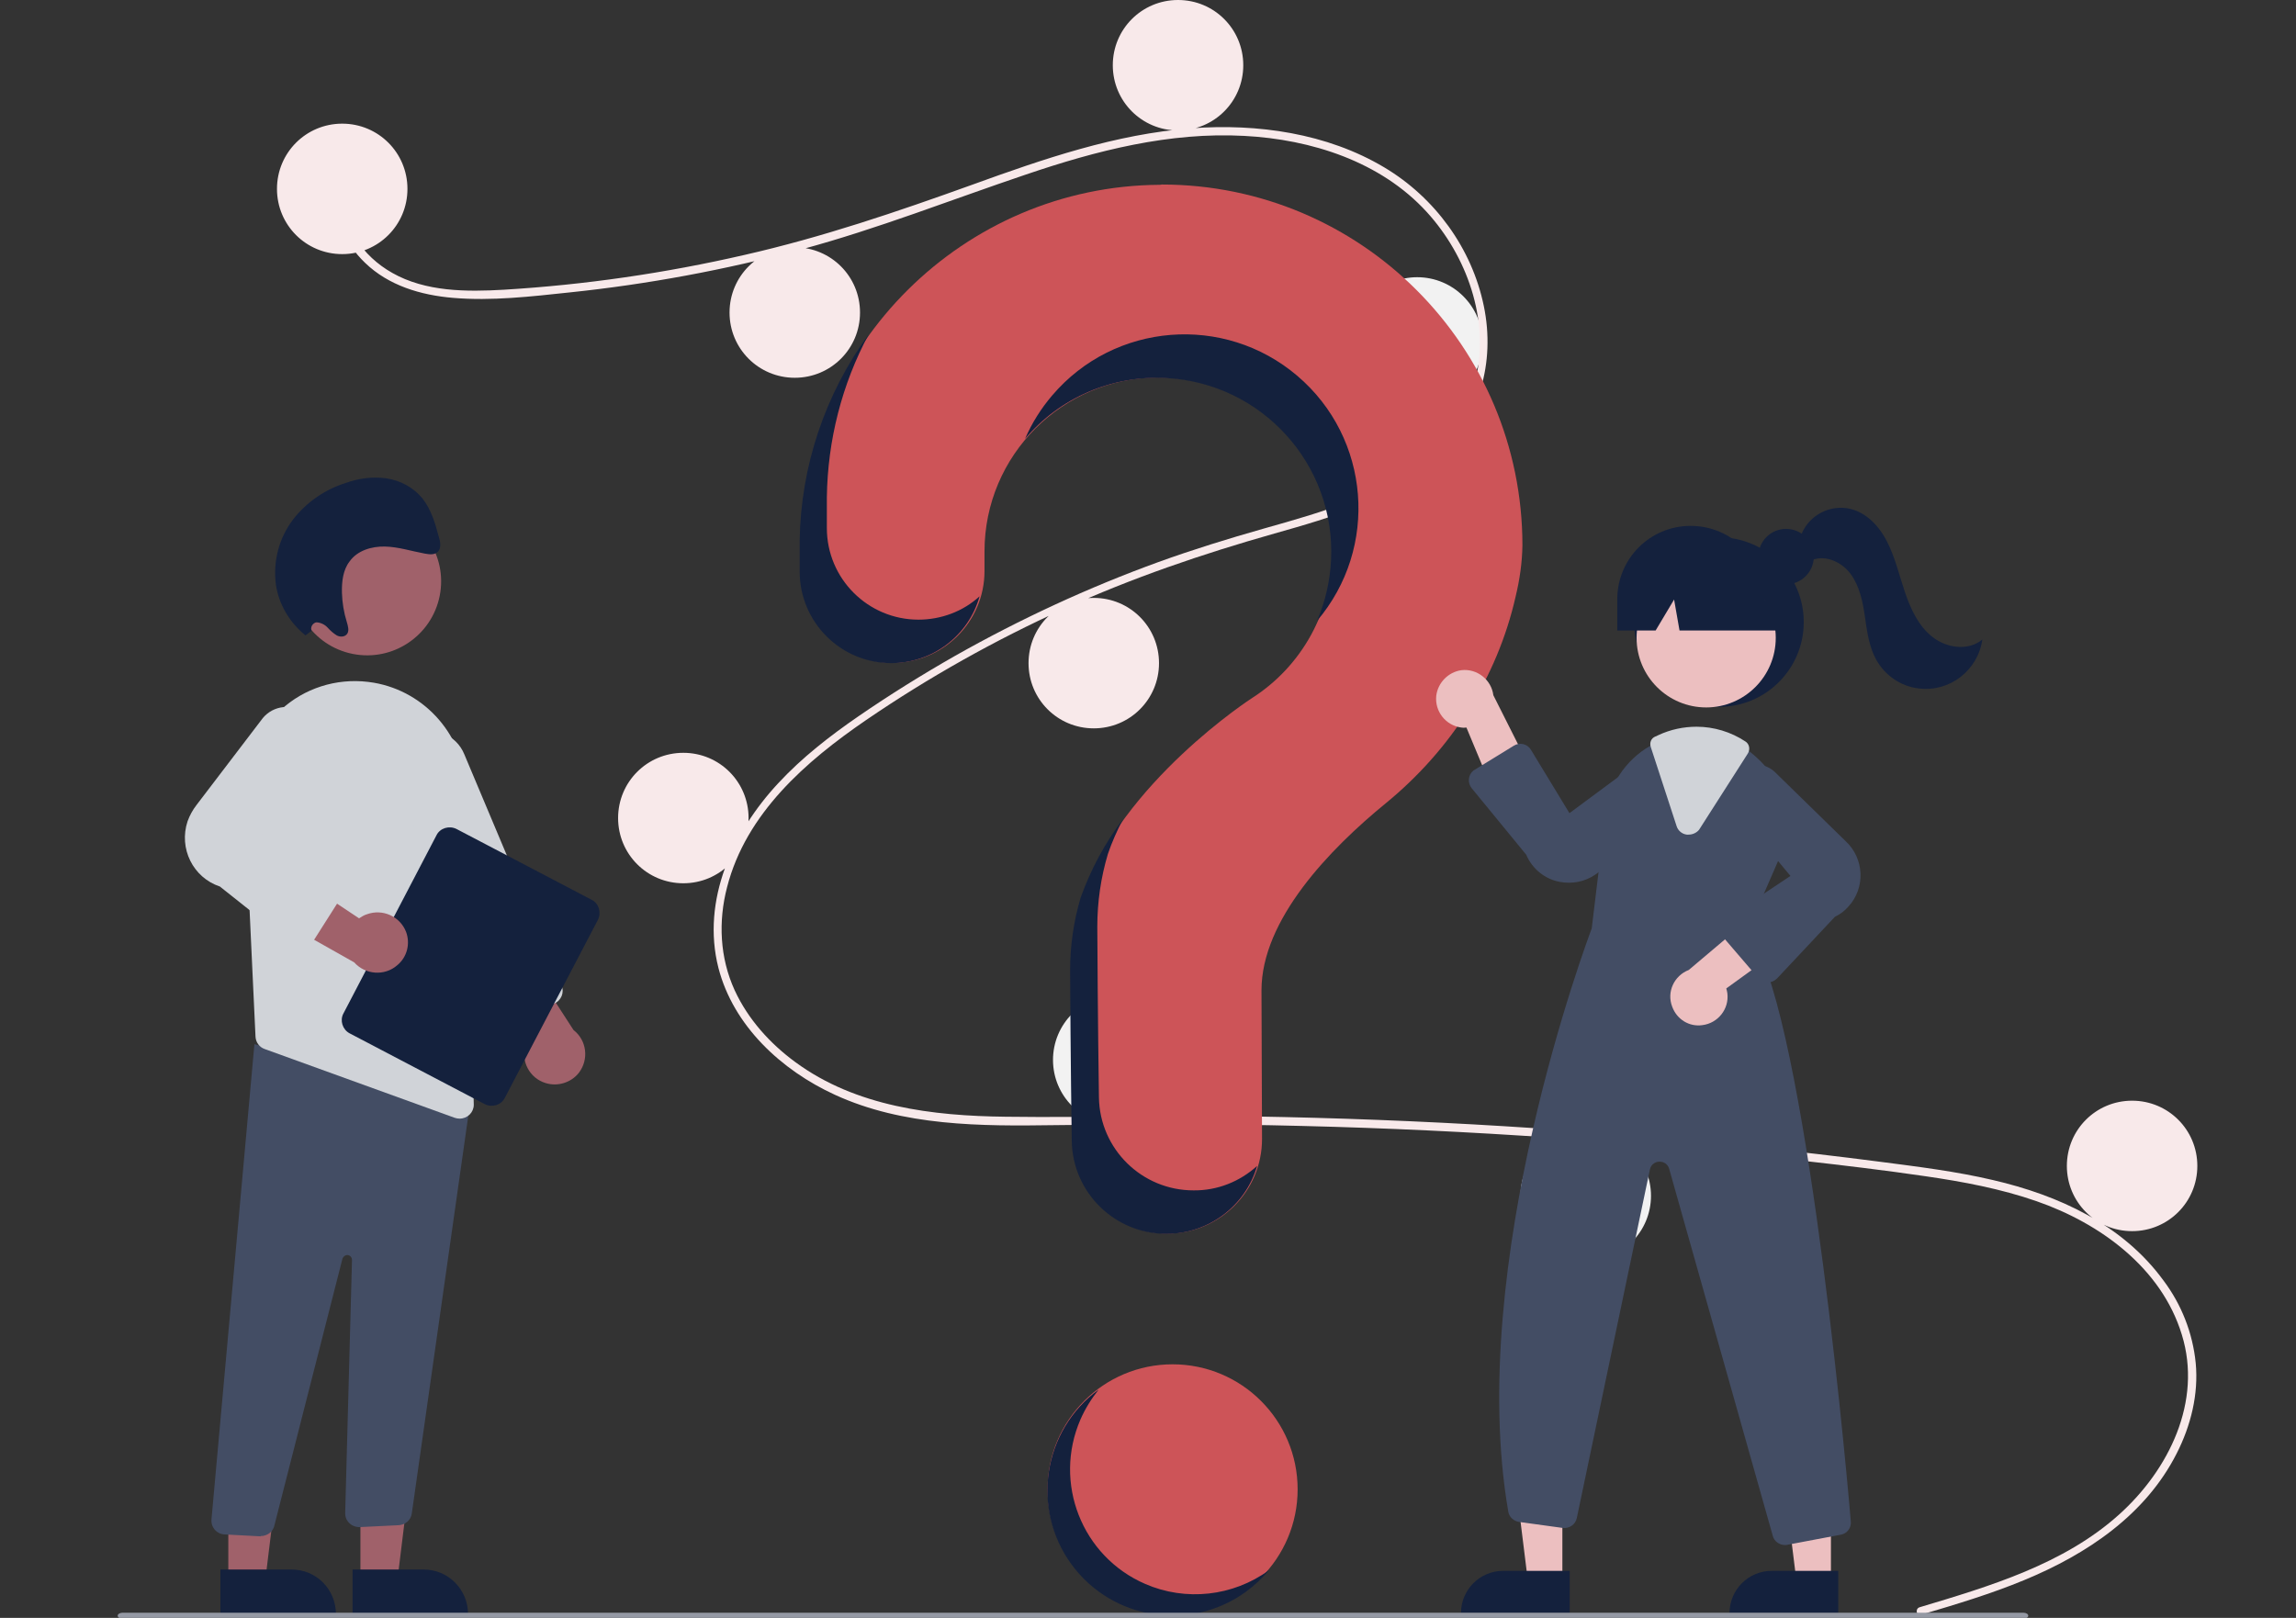 <?xml version="1.0" encoding="utf-8"?>
<!-- Generator: Adobe Illustrator 24.0.3, SVG Export Plug-In . SVG Version: 6.00 Build 0)  -->
<svg version="1.1" id="ef672dd0-2e16-4c9d-8107-606b55e40777"
	 xmlns="http://www.w3.org/2000/svg" xmlns:xlink="http://www.w3.org/1999/xlink" x="0px" y="0px" viewBox="0 0 844.7 595.3"
	 style="enable-background:new 0 0 844.7 595.3;" xml:space="preserve">
<rect x="0" y="0" width="844.7" height="595.3" fill="#333333" stroke="none"/>
<style type="text/css">
	.st0{fill:#CD5458;}
	.st1{fill:#F2F2F2;}
	.st2{fill:#F8E9EA;enable-background:new    ;}
	.st3{fill:#14213D;}
	.st4{fill:#ECBFC0;}
	.st5{fill:#434D64;}
	.st6{fill:#D0D3D8;}
	.st7{fill:#A0616A;}
	.st8{fill:#9599A4;}
</style>
<circle class="st0" cx="431.4" cy="548" r="46"/>
<circle class="st1" cx="521.4" cy="126" r="24"/>
<circle class="st1" cx="411.4" cy="390" r="24"/>
<circle class="st1" cx="583.4" cy="440" r="24"/>
<path class="st2" d="M706.2,591.4c25.7-7.7,53.1-15.8,73.5-34.2c18.2-16.4,30.6-41.5,23-66.1c-7.5-24.6-30.1-41-53.4-49.1
	c-13.2-4.6-27.1-7.2-40.9-9.2c-15-2.2-30.1-4-45.2-5.7c-61.1-7-122.5-11.3-184-12.8c-30.4-0.8-60.8-0.7-91.2-0.3
	c-27.1,0.4-55.7,0.4-80.9-11.2c-19.6-9-37.3-25.3-42.8-46.7c-6.3-24.8,5.3-50,22-67.9c8.8-9.5,19-17.4,29.6-24.7
	c11.5-7.9,23.4-15.3,35.5-22.2c23.9-13.5,48.9-25.1,74.8-34.5c12.7-4.6,25.7-8.6,38.7-12.3c11-3.1,22.1-6.2,32.7-10.5
	c20.6-8.2,40.2-22.1,45.4-44.9c5-21.6-3.4-45-18.1-61.1c-17-18.6-42.5-26.7-67.1-28c-27.5-1.5-54.4,5.4-80.3,14.2
	c-27.6,9.3-54.6,20-82.8,27.6c-27.9,7.5-56.4,12.8-85.2,15.8c-14.1,1.5-28.6,3.2-42.8,2c-11.9-1-23.7-4.5-32.4-12.9
	c-7.5-7.2-12-17.2-10.4-27.6c0.3-1.9,3.2-1.1,2.9,0.8c-1.9,12.8,6.8,24.5,17.5,30.5c12.3,7,27.4,7,41.1,6.2
	c29.8-1.8,59.4-6.1,88.5-12.8c28.6-6.5,56.2-15.9,83.7-25.8c26.2-9.5,52.9-18.7,80.8-20.8c24.2-1.8,49.8,1.8,70.9,14.4
	c18.6,11.1,32.2,29.7,36.6,51c4.3,20.8-1.6,41.8-17.4,56.3c-16.3,15-38.7,21.5-59.6,27.4c-26.5,7.5-52.3,16.3-77.4,27.7
	c-25.4,11.5-49.8,25.2-72.8,40.9c-22.2,15.2-44.2,34.3-51.2,61.5c-3.3,12.6-2.7,26,2.8,38c4.9,10.6,12.9,19.5,22.3,26.4
	c22.3,16.4,50.5,19.8,77.4,20.1c30.3,0.4,60.6-0.6,90.9-0.1c61.7,1,123.3,4.8,184.8,11.3c15.4,1.6,30.8,3.4,46.2,5.4
	c13.8,1.8,27.7,3.5,41.3,6.7c24.2,5.6,47.7,16.4,62.7,36.9c6.7,8.9,10.8,19.4,11.9,30.4c1.1,11.5-1.8,23.1-7,33.3
	c-11.5,22.7-33.1,37.1-56.1,46.6c-12.3,5.1-25,8.9-37.8,12.7C705.1,594.9,704.4,592,706.2,591.4L706.2,591.4z M125.9,45.5
	c13.3,0,24,10.7,24,24s-10.7,24-24,24s-24-10.7-24-24S112.6,45.5,125.9,45.5z M292.4,91c13.3,0,24,10.7,24,24s-10.7,24-24,24
	s-24-10.7-24-24S279.1,91,292.4,91z M433.4,0c13.3,0,24,10.7,24,24s-10.7,24-24,24s-24-10.7-24-24S420.1,0,433.4,0z M402.4,220
	c13.3,0,24,10.7,24,24c0,13.3-10.7,24-24,24s-24-10.7-24-24C378.4,230.7,389.1,220,402.4,220z M251.4,277c13.3,0,24,10.7,24,24
	s-10.7,24-24,24s-24-10.7-24-24S238.1,277,251.4,277z M784.4,405c13.3,0,24,10.7,24,24s-10.7,24-24,24s-24-10.7-24-24
	S771.1,405,784.4,405z"/>
<path class="st0" d="M426.5,68c-71.9,0.5-130.8,58.9-131.8,130.8c0,0.7,0,5.3,0,11.4c0,18.6,15.1,33.7,33.7,33.7l0,0
	c18.6,0,33.8-15.1,33.8-33.8l0,0c0-4.2,0-7,0-7.2c0-35.3,28.6-64,64-64s64,28.6,64,64c0,21.8-11.1,42.1-29.5,53.9l0,0
	c0,0-48,30.9-62.7,73.3l0,0c-2.6,8.7-3.9,17.7-3.9,26.8c0,3.7,0.2,36.3,0.6,62.8c0.3,19,15.8,34.2,34.8,34.2l0,0
	c19.2,0,34.8-15.6,34.8-34.8c0-0.1,0-0.1,0-0.2c-0.1-24.2-0.2-52.4-0.2-54.5c0-26,25.1-52,45.8-68.9c23.8-19.5,40.9-46,47.7-76
	c1.5-6.2,2.4-12.5,2.5-18.8c0-73.3-59.4-132.8-132.7-132.8C427.1,68,426.8,68,426.5,68z"/>
<circle class="st3" cx="632.4" cy="228.9" r="31.2"/>
<polygon class="st4" points="574.8,581.6 562.1,581.6 556,532.4 574.8,532.4 "/>
<path class="st3" d="M553,578h24.5l0,0v15.5l0,0h-40l0,0l0,0C537.5,585,544.4,578,553,578z"/>
<polygon class="st4" points="673.6,581.6 660.9,581.6 654.8,532.4 673.6,532.4 "/>
<path class="st3" d="M651.8,578h24.5l0,0v15.5l0,0h-40l0,0l0,0C636.3,585,643.2,578,651.8,578z"/>
<circle class="st4" cx="627.7" cy="234.7" r="25.6"/>
<path class="st5" d="M642.9,342.7l11.4-26.2c5.7-12.6,2.8-27.5-7.2-37c-1-1-2.1-1.9-3.2-2.8c-5.6-4.4-12.6-6.9-19.8-6.9
	c-4.8,0-9.6,1-13.9,3.1c-0.4,0.2-0.7,0.3-1.1,0.5c-0.7,0.3-1.5,0.7-2.1,1.1c-9,5.2-15.2,14.5-16.3,24.9l-5.1,42.2
	c-1.2,3.3-46.5,123.2-30.7,214.6c0.3,2,2,3.5,4,3.8l16,2.2c2.4,0.3,4.7-1.2,5.2-3.6L607,430.3c0.4-2,2.4-3.2,4.3-2.8
	c1.4,0.3,2.4,1.2,2.8,2.6l38.1,135c0.5,2,2.4,3.4,4.5,3.4c0.3,0,0.6,0,0.9-0.1l19.6-3.7c2.4-0.4,4-2.6,3.7-5
	C678.2,527.4,662.8,366.4,642.9,342.7z"/>
<path class="st4" d="M528.4,256c-0.6,5.7,3.4,10.9,9.2,11.7c0.6,0.1,1.2,0.1,1.9,0l14.3,34.3l10.8-16l-15.2-30.2
	c-0.7-5.7-6-9.9-11.8-9.2C532.8,247.3,529,251.2,528.4,256L528.4,256z"/>
<path class="st4" d="M626.3,377.2c5.7-0.7,9.9-5.9,9.2-11.7c-0.1-0.6-0.2-1.2-0.4-1.8l30.1-21.8l-18.1-6.8l-25.8,21.8
	c-5.4,2.1-8.2,8.1-6.1,13.5C616.9,375.1,621.5,377.9,626.3,377.2L626.3,377.2z"/>
<path class="st5" d="M577.3,324.8c-1.1,0-2.3-0.1-3.4-0.3c-5.5-1-10.2-4.8-12.4-10l-20-24.4c-1.7-2-1.4-5,0.6-6.6
	c0.2-0.1,0.3-0.2,0.5-0.3l14.3-8.8c2.2-1.4,5.1-0.7,6.4,1.6l0,0l14.1,23.2l27-20c5-2.6,11-0.7,13.6,4.3c2.1,4,1.4,8.8-1.9,12
	l-26.9,24.5C586,323,581.8,324.8,577.3,324.8z"/>
<path class="st5" d="M650.3,361.5L650.3,361.5c-1.5,0-2.7-0.6-3.5-1.7l-12.7-14.8c-1.7-2-1.5-4.9,0.5-6.6c0.1-0.1,0.3-0.2,0.4-0.3
	l23.7-15.8l-21.4-25.8c-2.9-4.8-1.4-11,3.4-13.8c3.8-2.3,8.7-1.8,12.1,1.2l26.1,25.5c7,6.4,7.5,17.3,1.1,24.2
	c-1.4,1.6-3,2.8-4.9,3.7l-21.3,22.7C652.8,361,651.6,361.5,650.3,361.5z"/>
<path class="st6" d="M621.2,307.1c-0.2,0-0.4,0-0.6,0c-1.8-0.2-3.3-1.5-3.8-3.2l-9.5-29.1c-0.5-1.6,0.2-3.2,1.7-3.8l0.3-0.1
	c0.3-0.1,0.5-0.3,0.8-0.4c4.5-2.1,9.3-3.1,14.1-3.1c6.3,0,12.6,1.9,17.9,5.4c1.5,0.9,1.9,3,0.9,4.5l-17.9,28
	C624.3,306.3,622.9,307.1,621.2,307.1z"/>
<circle class="st3" cx="657.1" cy="204.8" r="10.2"/>
<path class="st3" d="M622,193.5L622,193.5c-15,0-27,12.1-27,27V232h14.1l6.8-11.4l2,11.4h42.8l-11.4-11.4
	C649.1,205.6,637,193.5,622,193.5z"/>
<path class="st3" d="M662.3,197.8c2.3-7.3,9.6-11.9,17.2-10.8c6.6,1,11.7,6.3,14.7,12.2c3,5.8,4.5,12.4,6.6,18.6
	c2.1,6.2,5,12.6,10.2,16.6c5.2,4.1,13.2,5.2,18.3,0.9c-1.6,11.4-12.1,19.5-23.5,18c-6.6-0.8-12.3-4.8-15.5-10.5
	c-2.7-4.8-3.4-10.4-4.2-15.9s-1.9-11-5.1-15.5c-3.2-4.5-9.3-7.4-14.4-5.3L662.3,197.8z"/>
<path class="st3" d="M337.9,228L337.9,228c-18.6,0-33.7-15.1-33.7-33.7c0-6.1,0-10.8,0-11.4c0.3-20.9,5.5-41.4,15.4-59.9
	c-16.1,22.1-25,48.6-25.4,75.9c0,0.7,0,5.3,0,11.4c0,18.6,15.1,33.7,33.7,33.7l0,0c15.1,0,28.4-10,32.5-24.6
	C354.3,225,346.2,228,337.9,228z"/>
<path class="st3" d="M428.8,139.1c35.3,1.7,62.6,31.7,60.9,67c-0.4,7.7-2.1,15.3-5.2,22.4c22.9-26.9,19.7-67.3-7.2-90.2
	c-26.9-22.9-67.3-19.7-90.2,7.2c-4.1,4.8-7.5,10.2-10,16C389.8,146.4,409,138.1,428.8,139.1z"/>
<path class="st3" d="M439.1,438L439.1,438c-19,0-34.5-15.2-34.8-34.2c-0.4-26.5-0.6-59.1-0.6-62.8c0-9.1,1.3-18.1,3.9-26.8l0,0
	c1.5-4.4,3.4-8.6,5.5-12.7c-6.6,8.7-11.8,18.4-15.5,28.7l0,0c-2.6,8.7-3.9,17.7-3.9,26.8c0,3.7,0.2,36.3,0.6,62.8
	c0.3,19,15.8,34.2,34.8,34.2l0,0c15.5,0,29.1-10.2,33.4-25C456.1,434.8,447.8,438.1,439.1,438z"/>
<polygon class="st7" points="132.6,581.4 146.2,581.4 152.6,529.2 132.6,529.2 "/>
<path class="st3" d="M172.2,594h-42.5l0,0v-16.5l0,0h26.1C164.9,577.5,172.2,584.8,172.2,594L172.2,594L172.2,594z"/>
<polygon class="st7" points="84,581.4 97.6,581.4 104,529.2 84,529.2 "/>
<path class="st3" d="M123.6,594H81.1l0,0v-16.5l0,0h26.1C116.4,577.5,123.6,584.8,123.6,594L123.6,594L123.6,594z"/>
<path class="st5" d="M95.9,565.3l-13.2-0.7c-2.9-0.1-5.1-2.5-4.9-5.4c0,0,0,0,0-0.1l15.8-174.9l72.8,19.7l7.1-1.9l-22,154.9
	c-0.3,2.4-2.4,4.2-4.9,4.3l-14.2,0.7c-2.9,0.1-5.3-2-5.4-4.9c0-0.1,0-0.3,0-0.4l2.5-93c0-1-0.8-1.8-1.7-1.8s-1.5,0.6-1.8,1.3l-25,98
	c-0.4,2.4-2.6,4.1-5.1,4.1H95.9z"/>
<ellipse transform="matrix(0.196 -0.981 0.981 0.196 -101.315 304.412)" class="st7" cx="135" cy="214" rx="27.2" ry="27.2"/>
<path class="st6" d="M89.9,293.6l3,64.4l1.1,23.4c0.1,2.1,1.4,3.9,3.4,4.6l69.9,25.3c0.6,0.2,1.2,0.3,1.8,0.3c2.9,0,5.2-2.3,5.2-5.1
	c0-0.1,0-0.1,0-0.2l-2.9-115.7c-0.4-19.5-14.7-36.1-33.9-39.4c-0.7-0.1-1.3-0.2-2.1-0.3c-11.7-1.4-23.5,2.3-32.2,10.4
	C94.2,269.6,89.3,281.4,89.9,293.6L89.9,293.6z"/>
<path class="st7" d="M200.7,398.5c-5.9-1.8-9.2-8.1-7.3-13.9c0.3-1,0.8-2,1.4-2.9l-23.7-31.6l20.4-1.2L211,379
	c4.9,3.8,5.7,10.8,2,15.7C210.1,398.4,205.1,399.9,200.7,398.5z"/>
<path class="st6" d="M184,376c-1.2-0.6-2.3-1.5-2.8-2.8l-35.8-85.1c-3-7,0.3-15.1,7.4-18c7-3,15.1,0.3,18,7.4l0,0l35.8,85.1
	c1.1,2.6-0.1,5.6-2.8,6.7L188,376C186.7,376.4,185.2,376.5,184,376L184,376z"/>
<path class="st3" d="M126.3,373l34.3-65.7c1.3-2.6,4.6-3.6,7.3-2.3l49.8,26.1c2.6,1.3,3.6,4.6,2.3,7.3L185.7,404
	c-1.3,2.6-4.6,3.6-7.3,2.3l-49.8-26.1C126,378.8,125,375.5,126.3,373z"/>
<path class="st7" d="M149.4,342.9c-2.2-5.7-8.6-8.6-14.4-6.5c-1,0.3-2,0.9-2.9,1.5l-32.9-21.9l-0.1,20.5l31.2,17.6
	c4.1,4.6,11.2,5.1,15.8,1.1C149.8,352.2,151,347.2,149.4,342.9L149.4,342.9z"/>
<path class="st6" d="M107.7,347.5l-26.8-21.3c-9.9-3.3-15.2-14-11.9-24c0.8-2.2,1.9-4.2,3.3-6l24.4-32c3.9-4.7,10.9-5.5,15.7-1.5
	c3.9,3.1,5.1,8.4,3.2,12.9l-19.3,31.6l28.4,13.5c2.5,1.2,3.6,4.3,2.4,6.8c-0.1,0.2-0.2,0.3-0.3,0.6l-11.5,18.1
	c-0.8,1.2-2.1,2.1-3.5,2.3h-0.1C110.4,348.8,109,348.5,107.7,347.5z"/>
<path class="st3" d="M114.6,232.1c-0.4-1.2,0.2-2.5,1.4-3c0.2-0.1,0.3-0.1,0.6-0.1c1.4,0.1,2.9,0.8,3.9,1.9c1,1.1,2.1,2.1,3.4,2.9
	c1.3,0.7,3.1,0.6,3.9-0.7c0.7-1.2,0.2-2.8-0.2-4.2c-1.1-3.5-1.7-7.2-1.8-10.8c-0.1-4.1,0.4-8.4,2.8-11.5c2.9-4.1,8.2-5.6,13-5.5
	c4.9,0.1,9.8,1.7,14.7,2.6c1.7,0.3,3.6,0.6,4.9-0.8c1.2-1.4,0.8-3.6,0.2-5.5c-1.3-4.9-2.8-9.9-5.9-13.9c-3.3-4.1-8.1-6.7-13.4-7.5
	c-5-0.7-10.2,0-14.9,1.7c-7.7,2.4-14.6,7.2-19.5,13.6c-5.1,6.8-7.3,15.3-6.2,23.8c1.1,7.4,5.1,14,10.9,18.7L114.6,232.1z"/>
<path class="st3" d="M421.3,582.8c-23.3-10.1-33.9-37.2-23.8-60.5c1.7-3.9,4-7.6,6.7-11c-20.5,15-25,43.8-10,64.3s43.8,25,64.3,10
	c3.1-2.3,5.9-4.9,8.3-7.8C453.6,587.4,436.2,589.3,421.3,582.8z"/>
<path class="st8" d="M744.3,595.6H45.1c-1,0-1.8-0.5-1.8-1.1s0.8-1.1,1.8-1.1h699.3c1,0,1.8,0.5,1.8,1.1S745.4,595.6,744.3,595.6z"
	/>
</svg>
